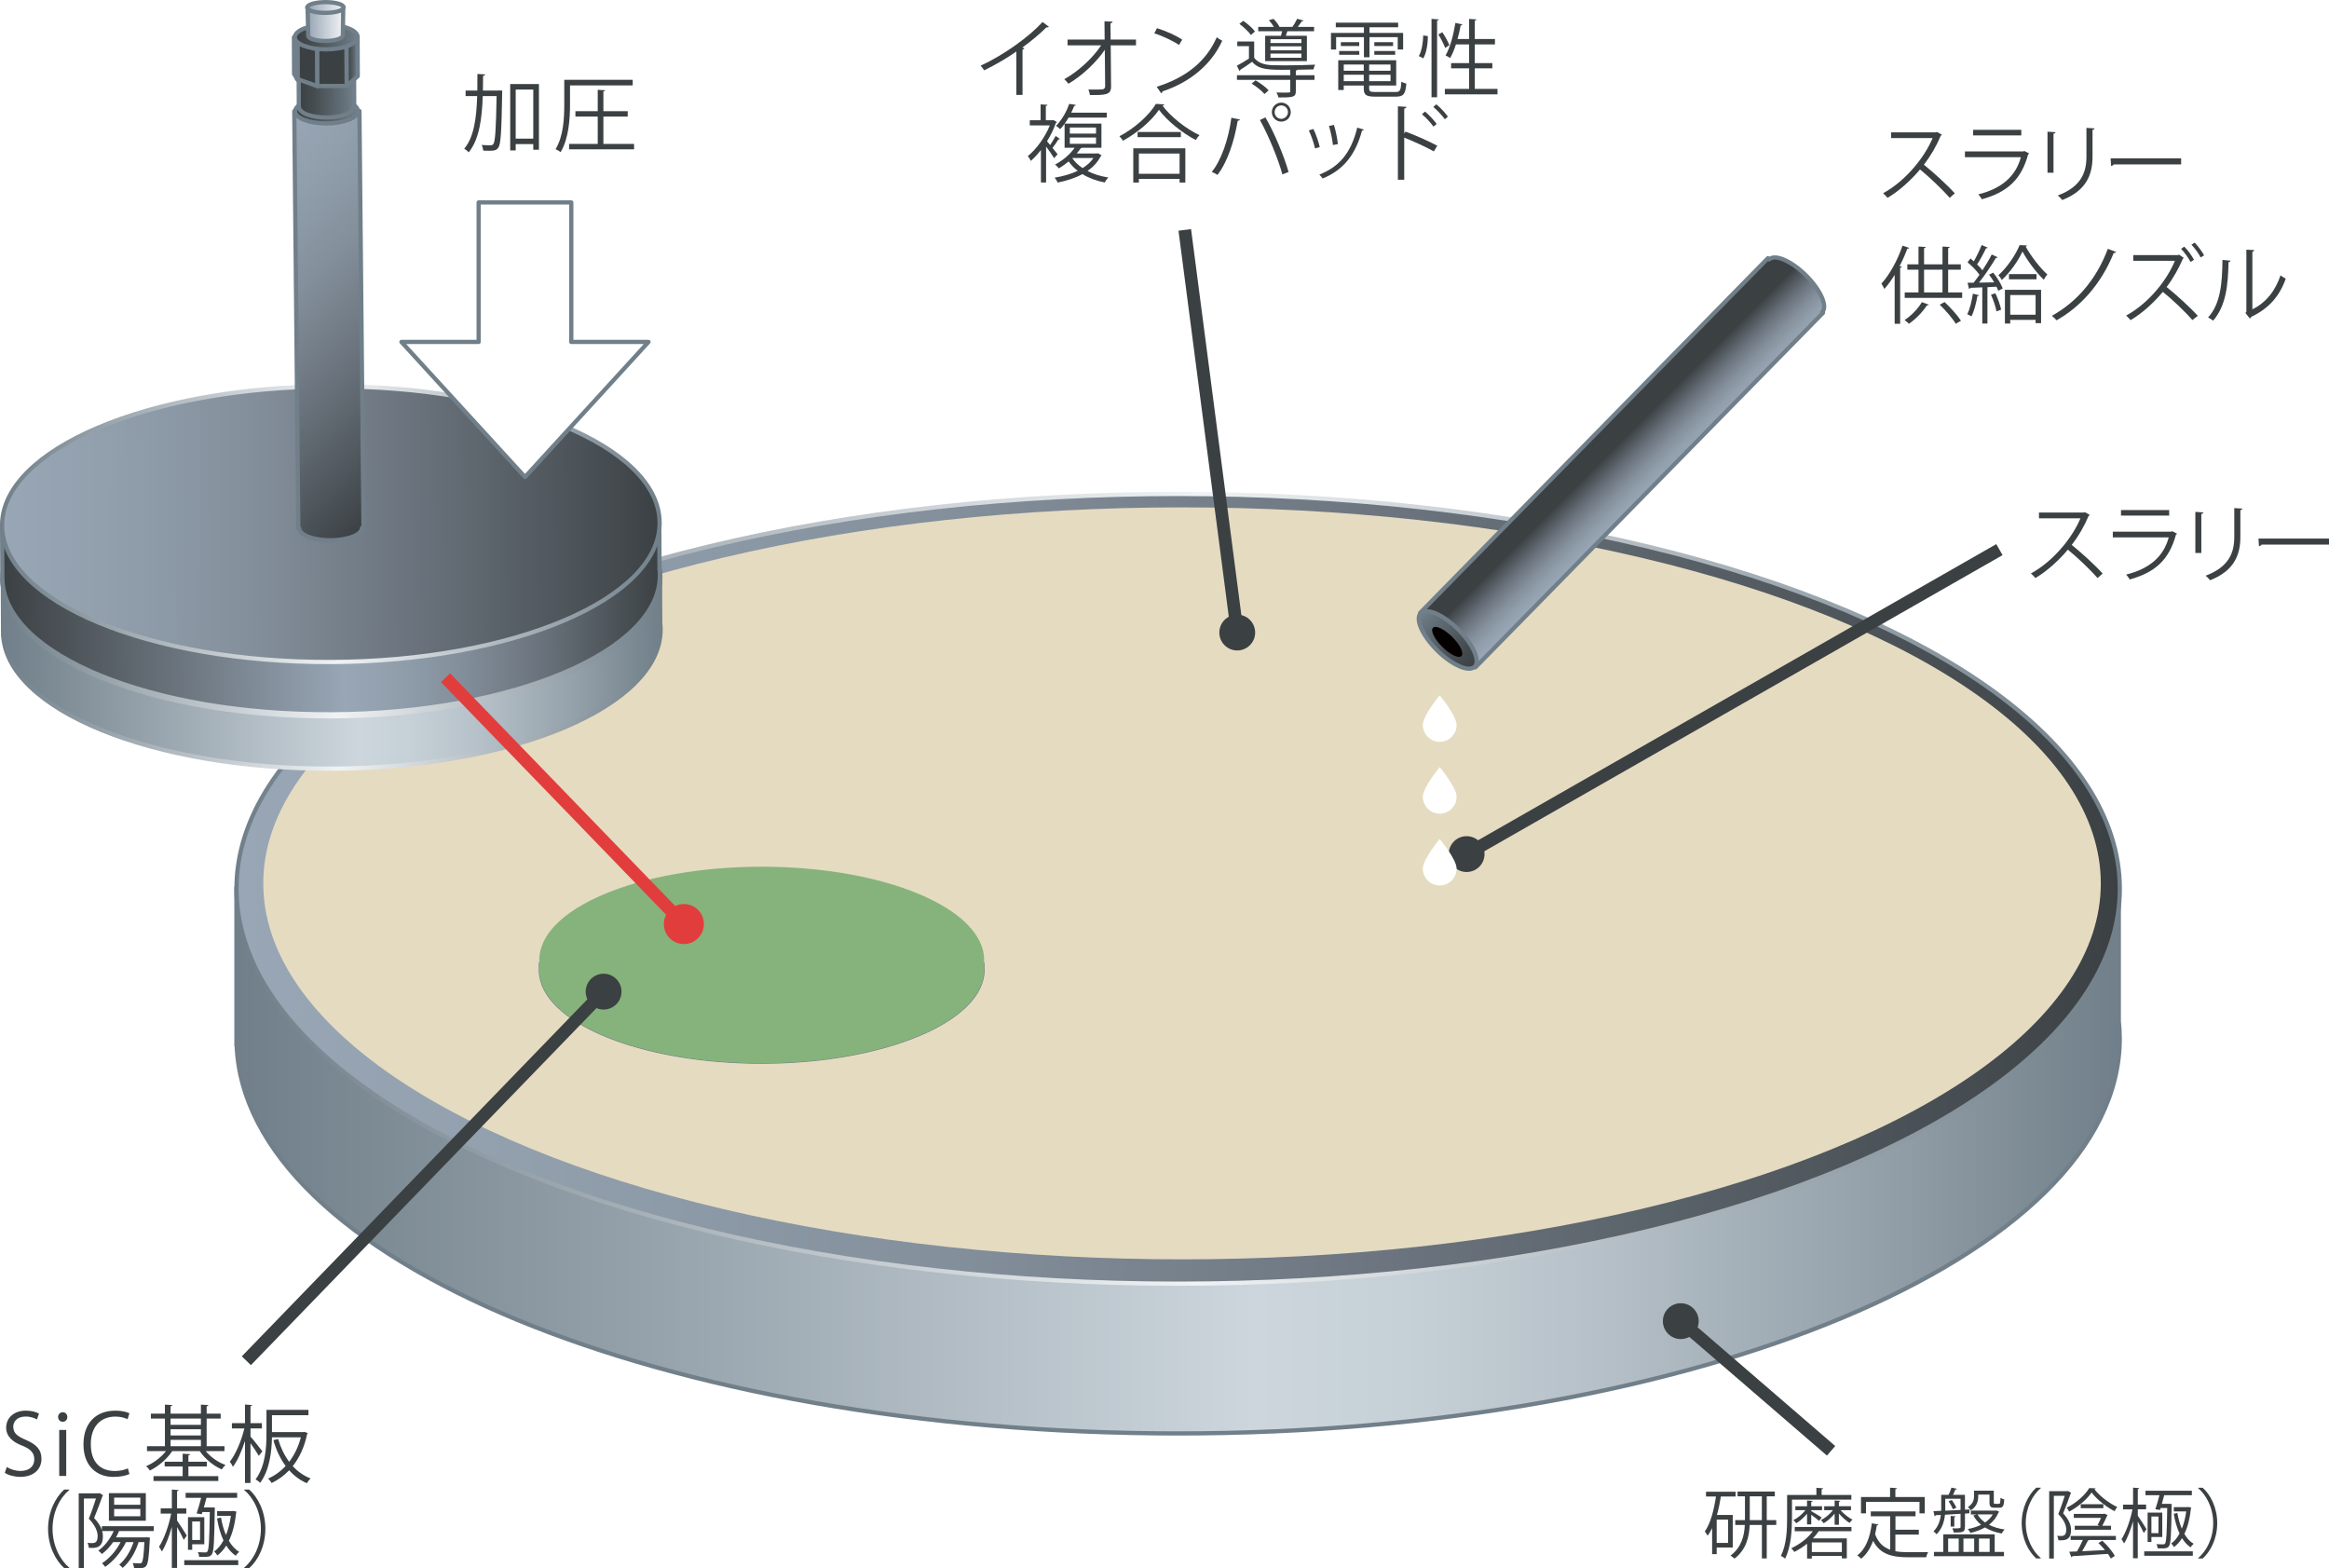 <?xml version="1.0" encoding="UTF-8"?>
<svg xmlns="http://www.w3.org/2000/svg" xmlns:xlink="http://www.w3.org/1999/xlink" viewBox="0 0 551.34 371.21">
  <defs>
    <style>
      .cls-1 {
        fill: url(#_名称未設定グラデーション_190-3);
        stroke: url(#_名称未設定グラデーション_286-2);
      }

      .cls-1, .cls-2, .cls-3, .cls-4, .cls-5, .cls-6, .cls-7, .cls-8, .cls-9, .cls-10 {
        stroke-miterlimit: 10;
      }

      .cls-11, .cls-12 {
        fill: #86b37b;
      }

      .cls-2 {
        fill: url(#_名称未設定グラデーション_190);
      }

      .cls-2, .cls-13, .cls-14, .cls-15, .cls-16, .cls-17, .cls-18, .cls-5, .cls-19, .cls-20, .cls-21, .cls-22, .cls-9, .cls-23 {
        stroke: #707f89;
      }

      .cls-13 {
        fill: url(#_名称未設定グラデーション_360-3);
      }

      .cls-13, .cls-14, .cls-15, .cls-16, .cls-24, .cls-17, .cls-18, .cls-19, .cls-20, .cls-21, .cls-22, .cls-25, .cls-23 {
        stroke-linecap: round;
        stroke-linejoin: round;
      }

      .cls-3 {
        fill: url(#_名称未設定グラデーション_360-2);
        stroke: url(#_名称未設定グラデーション_286-6);
      }

      .cls-14 {
        fill: url(#_名称未設定グラデーション_43);
      }

      .cls-4, .cls-10 {
        fill: #e23d3d;
        stroke: #e23d3d;
      }

      .cls-26 {
        fill: #e5dbc1;
      }

      .cls-12 {
        mix-blend-mode: multiply;
      }

      .cls-27, .cls-15 {
        fill: #fff;
      }

      .cls-28 {
        fill: #cdd6dd;
      }

      .cls-16 {
        fill: url(#_名称未設定グラデーション_330-5);
      }

      .cls-29, .cls-8 {
        fill: none;
      }

      .cls-24 {
        fill: url(#Unnamed_Pattern-2);
        stroke: url(#_名称未設定グラデーション_286-4);
      }

      .cls-17 {
        fill: url(#_名称未設定グラデーション_330-4);
      }

      .cls-18 {
        fill: url(#_名称未設定グラデーション_330-3);
      }

      .cls-5 {
        fill: url(#_名称未設定グラデーション_190-2);
        stroke-width: .25px;
      }

      .cls-6 {
        fill: url(#_名称未設定グラデーション_360);
        stroke: url(#_名称未設定グラデーション_286);
      }

      .cls-30 {
        isolation: isolate;
      }

      .cls-19, .cls-9, .cls-31 {
        fill: #3b4043;
      }

      .cls-20 {
        fill: url(#_名称未設定グラデーション_349);
      }

      .cls-21 {
        fill: url(#_名称未設定グラデーション_349-2);
      }

      .cls-32 {
        fill: #3b4043;
      }

      .cls-22 {
        fill: url(#_名称未設定グラデーション_330);
      }

      .cls-7 {
        fill: url(#_名称未設定グラデーション_317);
        stroke: url(#_名称未設定グラデーション_286-5);
      }

      .cls-25 {
        fill: url(#Unnamed_Pattern);
        stroke: url(#_名称未設定グラデーション_286-3);
      }

      .cls-33 {
        fill: #040000;
      }

      .cls-8 {
        stroke: #3b4043;
      }

      .cls-8, .cls-10 {
        stroke-width: 3px;
      }

      .cls-23 {
        fill: url(#_名称未設定グラデーション_330-2);
      }
    </style>
    <linearGradient id="_名称未設定グラデーション_190" data-name="名称未設定グラデーション 190" x1="55.97" y1="274.85" x2="501.82" y2="274.85" gradientUnits="userSpaceOnUse">
      <stop offset="0" stop-color="#707f89"/>
      <stop offset=".54" stop-color="#cdd6dd"/>
      <stop offset=".62" stop-color="#c6d0d7"/>
      <stop offset=".73" stop-color="#b4bfc7"/>
      <stop offset=".86" stop-color="#97a3ac"/>
      <stop offset="1" stop-color="#707f89"/>
    </linearGradient>
    <linearGradient id="_名称未設定グラデーション_360" data-name="名称未設定グラデーション 360" x1="55.97" y1="210.39" x2="501.82" y2="210.39" gradientUnits="userSpaceOnUse">
      <stop offset="0" stop-color="#98a6b5"/>
      <stop offset=".15" stop-color="#92a0ae"/>
      <stop offset=".37" stop-color="#84909c"/>
      <stop offset=".61" stop-color="#6c757f"/>
      <stop offset=".89" stop-color="#4a5156"/>
      <stop offset="1" stop-color="#3b4043"/>
    </linearGradient>
    <linearGradient id="_名称未設定グラデーション_286" data-name="名称未設定グラデーション 286" x1="55.47" y1="210.39" x2="502.32" y2="210.39" gradientUnits="userSpaceOnUse">
      <stop offset="0" stop-color="#707f89"/>
      <stop offset=".51" stop-color="#f0f3f5"/>
      <stop offset="1" stop-color="#707f89"/>
    </linearGradient>
    <linearGradient id="_名称未設定グラデーション_190-2" data-name="名称未設定グラデーション 190" x1="127.67" y1="239.81" x2="232.97" y2="239.81" xlink:href="#_名称未設定グラデーション_190"/>
    <linearGradient id="_名称未設定グラデーション_190-3" data-name="名称未設定グラデーション 190" x1="-1.87" y1="64.63" x2="153.79" y2="64.63" gradientTransform="translate(2.35 95.15) rotate(-.25)" xlink:href="#_名称未設定グラデーション_190"/>
    <linearGradient id="_名称未設定グラデーション_286-2" data-name="名称未設定グラデーション 286" x1="-2.37" y1="64.63" x2="154.29" y2="64.63" gradientTransform="translate(2.35 95.15) rotate(-.25)" xlink:href="#_名称未設定グラデーション_286"/>
    <pattern id="Unnamed_Pattern" data-name="Unnamed Pattern" x="0" y="0" width="23.34" height="23.34" patternTransform="translate(-3829.67 -2767.9) rotate(3.66) scale(.54)" patternUnits="userSpaceOnUse" viewBox="0 0 23.34 23.34">
      <g>
        <rect class="cls-29" width="23.34" height="23.34"/>
        <rect class="cls-28" width="23.34" height="23.34"/>
      </g>
    </pattern>
    <linearGradient id="_名称未設定グラデーション_286-3" data-name="名称未設定グラデーション 286" x1="-2.37" y1="42.12" x2="154.29" y2="42.12" gradientTransform="translate(2.54 94.81)" xlink:href="#_名称未設定グラデーション_286"/>
    <pattern id="Unnamed_Pattern-2" data-name="Unnamed Pattern" patternTransform="translate(-3827.33 -2804.48) rotate(3.66) scale(.54)" xlink:href="#Unnamed_Pattern"/>
    <linearGradient id="_名称未設定グラデーション_286-4" data-name="名称未設定グラデーション 286" x1="-2.48" y1="41.88" x2="154.18" y2="41.88" gradientTransform="translate(2.53 94.81)" xlink:href="#_名称未設定グラデーション_286"/>
    <linearGradient id="_名称未設定グラデーション_317" data-name="名称未設定グラデーション 317" x1="-1.98" y1="51.77" x2="153.68" y2="51.77" gradientTransform="translate(2.35 95.15) rotate(-.25)" gradientUnits="userSpaceOnUse">
      <stop offset="0" stop-color="#3b4043"/>
      <stop offset=".52" stop-color="#98a6b5"/>
      <stop offset=".59" stop-color="#92a0ae"/>
      <stop offset=".69" stop-color="#84909c"/>
      <stop offset=".81" stop-color="#6c757f"/>
      <stop offset=".94" stop-color="#4a5156"/>
      <stop offset="1" stop-color="#3b4043"/>
    </linearGradient>
    <linearGradient id="_名称未設定グラデーション_286-5" data-name="名称未設定グラデーション 286" x1="-2.48" y1="51.77" x2="154.18" y2="51.77" gradientTransform="translate(2.35 95.15) rotate(-.25)" xlink:href="#_名称未設定グラデーション_286"/>
    <linearGradient id="_名称未設定グラデーション_360-2" data-name="名称未設定グラデーション 360" x1="-1.98" y1="29.26" x2="153.68" y2="29.26" gradientTransform="translate(2.48 94.81)" xlink:href="#_名称未設定グラデーション_360"/>
    <linearGradient id="_名称未設定グラデーション_286-6" data-name="名称未設定グラデーション 286" x1="-2.48" y1="29.26" x2="154.18" y2="29.26" gradientTransform="translate(2.48 94.81)" xlink:href="#_名称未設定グラデーション_286"/>
    <linearGradient id="_名称未設定グラデーション_360-3" data-name="名称未設定グラデーション 360" x1="46.84" y1="-47.74" x2="104.26" y2="9.69" gradientTransform="translate(2.35 95.15) rotate(-.25)" xlink:href="#_名称未設定グラデーション_360"/>
    <linearGradient id="_名称未設定グラデーション_330" data-name="名称未設定グラデーション 330" x1="67.83" y1="-68.5" x2="82.69" y2="-68.5" gradientTransform="translate(2.05 94.81)" gradientUnits="userSpaceOnUse">
      <stop offset="0" stop-color="#3b4043"/>
      <stop offset=".26" stop-color="#454c50"/>
      <stop offset=".75" stop-color="#606c74"/>
      <stop offset="1" stop-color="#707f89"/>
    </linearGradient>
    <linearGradient id="_名称未設定グラデーション_330-2" data-name="名称未設定グラデーション 330" x1="68.7" y1="-72.89" x2="81.81" y2="-72.89" gradientTransform="translate(2.35 95.15) rotate(-.25)" xlink:href="#_名称未設定グラデーション_330"/>
    <linearGradient id="_名称未設定グラデーション_330-3" data-name="名称未設定グラデーション 330" x1="80.06" y1="-80.24" x2="82.69" y2="-80.24" gradientTransform="translate(2.35 95.15) rotate(-.25)" xlink:href="#_名称未設定グラデーション_330"/>
    <linearGradient id="_名称未設定グラデーション_330-4" data-name="名称未設定グラデーション 330" x1="67.83" y1="-86.03" x2="82.69" y2="-86.03" gradientTransform="translate(1.97 94.81)" xlink:href="#_名称未設定グラデーション_330"/>
    <linearGradient id="_名称未設定グラデーション_349" data-name="名称未設定グラデーション 349" x1="70.89" y1="-88.73" x2="79.3" y2="-88.73" gradientTransform="translate(2.35 95.15) rotate(-.25)" gradientUnits="userSpaceOnUse">
      <stop offset="0" stop-color="#98a6b5"/>
      <stop offset="1" stop-color="#f0f3f5"/>
    </linearGradient>
    <linearGradient id="_名称未設定グラデーション_349-2" data-name="名称未設定グラデーション 349" x1="70.77" y1="-93.04" x2="79.41" y2="-93.04" gradientTransform="translate(1.94 94.81)" xlink:href="#_名称未設定グラデーション_349"/>
    <linearGradient id="_名称未設定グラデーション_43" data-name="名称未設定グラデーション 43" x1="2461.16" y1="-1080.71" x2="2479.39" y2="-1080.63" gradientTransform="translate(2900.45 1079.92) rotate(-135.25)" gradientUnits="userSpaceOnUse">
      <stop offset="0" stop-color="#98a6b5"/>
      <stop offset=".11" stop-color="#92a0ae"/>
      <stop offset=".26" stop-color="#84909c"/>
      <stop offset=".44" stop-color="#6c757f"/>
      <stop offset=".63" stop-color="#4a5156"/>
      <stop offset=".71" stop-color="#3b4043"/>
    </linearGradient>
    <linearGradient id="_名称未設定グラデーション_330-5" data-name="名称未設定グラデーション 330" x1="2461.22" y1="-1141.14" x2="2479.21" y2="-1141.14" gradientTransform="translate(1483.84 2621.66) rotate(-90)" xlink:href="#_名称未設定グラデーション_330"/>
  </defs>
  <g class="cls-30">
    <g id="_レイヤー_2" data-name="レイヤー 2">
      <g id="_レイヤー_3" data-name="レイヤー 3">
        <g>
          <g>
            <path class="cls-32" d="M8.74,336.01c-.44-.28-1.4-.7-2.68-.7-2.12,0-2.92,1.3-2.92,2.4,0,1.5.92,2.26,2.96,3.12,2.46,1.04,3.72,2.3,3.72,4.48,0,2.42-1.76,4.28-5.04,4.28-1.38,0-2.88-.42-3.64-.96l.46-1.38c.82.54,2.04.94,3.28.94,2.04,0,3.24-1.1,3.24-2.74,0-1.5-.82-2.42-2.8-3.22-2.3-.86-3.86-2.2-3.86-4.3,0-2.32,1.88-4.02,4.66-4.02,1.44,0,2.54.36,3.12.72l-.5,1.38Z"/>
            <path class="cls-32" d="M14.84,336.55c-.64,0-1.08-.5-1.08-1.14s.46-1.12,1.1-1.12,1.08.5,1.08,1.12c0,.7-.46,1.14-1.1,1.14ZM15.68,349.38h-1.66v-10.9h1.66v10.9Z"/>
            <path class="cls-32" d="M30.64,348.92c-.7.34-2.06.68-3.8.68-3.92,0-7.08-2.54-7.08-7.7s3.06-7.98,7.52-7.98c1.82,0,2.88.38,3.36.62l-.44,1.4c-.7-.34-1.68-.62-2.88-.62-3.46,0-5.82,2.32-5.82,6.52s2.16,6.36,5.72,6.36c1.16,0,2.3-.26,3.06-.62l.36,1.34Z"/>
            <path class="cls-32" d="M53.14,343.49h-4.44c1.16,1.42,2.92,2.66,4.68,3.28-.28.26-.68.72-.88,1.06-1.98-.86-4-2.52-5.22-4.34h-6.5c-1.26,1.9-3.34,3.66-5.3,4.6-.2-.32-.58-.78-.88-1.04,1.7-.7,3.52-2.06,4.7-3.56h-4.5v-1.16h4.24v-6.54h-3.32v-1.16h3.32v-2.14l1.74.1c-.02.16-.14.24-.4.28v1.76h7.18v-2.14l1.76.1c-.02.16-.14.26-.4.28v1.76h3.32v1.16h-3.32v6.54h4.22v1.16ZM44.6,347.13v2.28h7.08v1.16h-15.34v-1.16h6.9v-2.28h-4.26v-1.12h4.26v-1.9l1.76.1c-.02.14-.14.24-.4.28v1.52h4.36v1.12h-4.36ZM47.56,335.79h-7.18v1.48h7.18v-1.48ZM40.38,338.31v1.48h7.18v-1.48h-7.18ZM40.38,340.83v1.5h7.18v-1.5h-7.18Z"/>
            <path class="cls-32" d="M59.3,340.05c.64.7,2.4,2.94,2.82,3.5l-.86,1.06c-.36-.66-1.24-1.98-1.96-2.98v9.4h-1.3v-9.96c-.76,2.38-1.8,4.74-2.86,6.14-.14-.36-.48-.9-.74-1.2,1.38-1.74,2.78-5.02,3.44-7.88h-2.94v-1.26h3.1v-4.4l1.68.12c-.02.14-.12.22-.38.26v4.02h2.7v1.26h-2.7v1.92ZM71.8,338.99l.24-.06c.64.22.74.26.82.32-.02.1-.1.18-.16.22-.64,3.1-1.84,5.62-3.4,7.58,1.18,1.28,2.6,2.3,4.24,2.92-.32.26-.7.78-.9,1.12-1.62-.7-3.02-1.74-4.18-3.06-1.24,1.3-2.66,2.3-4.16,3.02-.18-.32-.54-.8-.84-1.06,1.5-.64,2.92-1.64,4.16-2.98-1.28-1.72-2.24-3.78-2.9-6.1l1.12-.28c.58,2,1.46,3.84,2.62,5.4,1.2-1.6,2.18-3.54,2.76-5.8h-6.84c-.06,3.34-.54,7.74-2.8,10.78-.22-.26-.78-.68-1.08-.82,2.34-3.14,2.58-7.54,2.58-10.78v-5.68h9.94v1.26h-8.64v4h7.42Z"/>
            <path class="cls-32" d="M16.4,352.69c-2.18,1.82-3.96,5.16-3.96,9.2s1.84,7.44,3.96,9.2v.1h-1.2c-2.02-1.82-3.82-5.18-3.82-9.3s1.8-7.48,3.82-9.3h1.2v.1Z"/>
            <path class="cls-32" d="M36.4,362.41h-8.22c-.2.5-.44,1.02-.72,1.5h7.06l.28-.02.7.08c0,.12-.04.28-.04.42-.2,4.26-.42,5.76-.86,6.28-.42.52-1,.52-1.68.52-.34,0-.76-.02-1.18-.04-.04-.34-.16-.84-.34-1.16.7.06,1.34.08,1.6.08.28,0,.42-.02.56-.2.28-.34.46-1.56.62-4.84h-1.36c-.76,2.42-2.14,4.72-3.78,6.1-.18-.2-.56-.58-.82-.76,1.44-1.18,2.66-3.14,3.4-5.34h-1.8c-1.12,2.34-2.96,4.52-4.92,5.86-.16-.22-.52-.66-.74-.86,1.7-1.1,3.34-2.92,4.38-5h-1.76c-.78,1.12-1.68,2.1-2.66,2.82-.2-.24-.58-.62-.84-.82,1.46-1,2.78-2.7,3.64-4.62h-2.74c.12.42.18.84.18,1.24,0,2.88-1.76,2.8-3.32,2.74-.02-.34-.16-.86-.34-1.18.3.04.6.06.86.06.78,0,1.56,0,1.56-1.7-.02-1.12-.56-2.48-2.1-4.08.64-1.52,1.26-3.38,1.7-4.78h-2.86v16.5h-1.22v-17.72h4.7l.22-.06.86.52c-.02.06-.1.14-.16.18-.52,1.52-1.3,3.54-1.98,5.2.98,1.04,1.56,1.98,1.84,2.86v-.92h12.28v1.14ZM34.52,353.45v6.52h-8.74v-6.52h8.74ZM33.22,356.19v-1.68h-6.2v1.68h6.2ZM33.22,358.91v-1.72h-6.2v1.72h6.2Z"/>
            <path class="cls-32" d="M41.92,359.93c.54.76,1.98,3.02,2.3,3.56l-.72,1c-.28-.66-1-2-1.58-3.02v9.68h-1.24v-9.74c-.64,2.28-1.48,4.48-2.36,5.84-.16-.34-.48-.84-.68-1.12,1.16-1.72,2.34-5.02,2.88-7.84h-2.48v-1.24h2.64v-4.46l1.62.12c-.02.12-.12.22-.38.26v4.08h2.18v1.24h-2.18v1.64ZM43.62,370.47v-1.16h12.78v1.16h-12.78ZM47.76,358.43l-1.22-.18c.36-1,.76-2.44,1.08-3.7h-3.68v-1.18h12.2v1.18h-7.26c-.2.76-.42,1.54-.62,2.28h1.96l.64.02c0,.12,0,.28-.02.44-.12,7.6-.2,9.92-.68,10.62-.4.58-.86.62-1.96.62-.34,0-.7,0-1.06-.02-.02-.32-.12-.8-.32-1.1.78.06,1.5.06,1.84.06.2,0,.34-.06.46-.26.32-.48.46-2.76.54-9.3h-1.74l-.16.52ZM48.36,359.13v6.42h-2.86v1.3h-1v-7.72h3.86ZM47.36,364.53v-4.38h-1.86v4.38h1.86ZM54.76,357.69c.3,0,.34,0,.56-.02l.68.16c-.02.1-.06.18-.1.24-.28,2.66-.86,4.9-1.72,6.66.66,1.12,1.46,2.02,2.44,2.6-.26.22-.64.64-.8.94-.88-.6-1.64-1.42-2.26-2.42-.6.96-1.3,1.74-2.1,2.34-.16-.3-.5-.7-.76-.94.84-.58,1.58-1.46,2.2-2.62-.7-1.5-1.2-3.28-1.52-5.2l.94-.2c.26,1.48.64,2.9,1.18,4.14.52-1.3.92-2.84,1.16-4.56h-3.26v-1.12h3.36Z"/>
            <path class="cls-32" d="M57.8,371.09c2.18-1.82,3.96-5.16,3.96-9.2s-1.84-7.44-3.96-9.2v-.1h1.2c2.04,1.82,3.82,5.18,3.82,9.3s-1.78,7.48-3.82,9.3h-1.2v-.1Z"/>
          </g>
          <g>
            <path class="cls-32" d="M410.19,366.31h-3.8v1.58h-1.08v-6.18c-.32.67-.67,1.28-1.06,1.8-.14-.27-.49-.76-.68-.99,1.31-1.82,2.16-4.97,2.65-8.28h-2.36v-1.13h7v1.13h-3.48c-.23,1.49-.54,2.97-.94,4.36h3.75v7.71ZM409.09,365.22v-5.51h-2.7v5.51h2.7ZM420.49,359.83v1.15h-2.25v7.92h-1.15v-7.92h-2.88c-.14,2.86-.83,5.82-3.6,7.96-.22-.2-.65-.54-.95-.7,2.61-1.98,3.26-4.7,3.39-7.26h-2.27v-1.15h2.3v-5.64h-1.75v-1.13h8.82v1.13h-1.91v5.64h2.25ZM414.22,359.83h2.86v-5.64h-2.86v5.64Z"/>
            <path class="cls-32" d="M424.21,354.97v4.34c0,2.81-.2,6.88-1.64,9.65-.2-.22-.7-.56-.99-.67,1.37-2.65,1.48-6.32,1.48-8.98v-5.44h6.93v-1.69l1.6.11c-.02.13-.11.22-.36.25v1.33h7.04v1.1h-14.06ZM424.86,362.46v-1.01h13.43v1.01h-7.76c-.36.56-.83,1.13-1.37,1.69h8.03v4.74h-1.17v-.58h-7.11v.61h-1.12v-3.51c-.94.74-1.96,1.42-3.03,1.94-.16-.25-.49-.67-.72-.86,2.02-.94,3.98-2.45,5.1-4.03h-4.29ZM431.32,357.47h-2.56v.22c.54.29,2.11,1.26,2.49,1.51l-.63.81c-.34-.32-1.19-.97-1.85-1.44v2.27h-.99v-2.52c-.76.92-1.71,1.76-2.57,2.25-.14-.23-.45-.56-.67-.74.99-.47,2.12-1.4,2.86-2.36h-2.39v-.92h2.77v-1.37l1.33.11c-.02.11-.11.2-.34.22v1.04h2.56v.92ZM436.02,367.38v-2.27h-7.11v2.27h7.11ZM438.18,357.47h-2.47c.74.88,1.89,1.78,2.83,2.25-.22.18-.54.54-.7.77-.81-.49-1.78-1.37-2.52-2.23v2.67h-1.01v-2.63c-.76.92-1.73,1.78-2.59,2.27-.16-.23-.45-.56-.67-.74.99-.47,2.12-1.4,2.86-2.36h-2.07v-.92h2.47v-1.37l1.35.09c-.02.13-.11.2-.34.23v1.04h2.86v.92Z"/>
            <path class="cls-32" d="M448.69,363.27v3.92c.95.18,2,.23,3.13.23.63,0,3.8,0,4.63-.02-.2.31-.41.86-.47,1.22h-4.21c-3.87,0-6.68-.67-8.35-3.89-.65,1.76-1.57,3.24-2.83,4.23-.2-.23-.63-.59-.92-.79,1.98-1.46,3.03-4.21,3.44-7.58l1.55.25c-.04.13-.14.22-.36.22-.11.72-.25,1.42-.41,2.11.76,2.02,1.98,3.1,3.57,3.67v-7.92h-4.59v-1.15h10.59v1.15h-4.75v3.19h5.53v1.15h-5.53ZM441.74,355.51v2.72h-1.19v-3.87h6.88v-2.21l1.64.11c-.02.13-.13.22-.38.25v1.85h6.95v3.87h-1.24v-2.72h-12.66Z"/>
            <path class="cls-32" d="M465.14,361.52c0,1.21-.58,1.24-2.63,1.24-.05-.29-.18-.7-.34-.99.34.02.67.02.92.02q1.03,0,1.03-.27v-3.19c-1.3.09-2.58.16-3.69.22-.16,1.58-.67,3.33-2,4.63-.14-.2-.5-.56-.72-.68,1.13-1.13,1.58-2.56,1.75-3.89l-1.22.05c-.02.16-.13.22-.27.25l-.27-1.21,1.84-.07v-3.78h1.75c.25-.54.52-1.22.68-1.71l1.3.27c-.04.11-.16.18-.38.18-.14.36-.34.83-.56,1.26h2.83v3.51l1.08-.05-.04.9-1.04.07v3.24ZM472.2,363.2v4.16h2.2v1.01h-16.58v-1.01h2.21v-4.16h12.17ZM460.5,354.77v2.83c1.12-.05,2.36-.11,3.62-.18v-2.65h-3.62ZM461.18,364.19v3.17h2.5v-3.17h-2.5ZM462.3,357.26c-.18-.52-.63-1.31-1.01-1.91l.76-.29c.43.58.88,1.35,1.08,1.84l-.83.36ZM461.78,358.84l1.17.09c-.02.11-.11.18-.31.2v2.23h-.86v-2.52ZM467.34,364.19h-2.54v3.17h2.54v-3.17ZM472.6,357.53l.68.32c-.04.07-.09.13-.16.16-.52,1.22-1.3,2.18-2.27,2.92,1.06.54,2.32.92,3.71,1.12-.25.23-.56.65-.68.95-1.51-.27-2.86-.76-3.98-1.44-1.01.58-2.18.99-3.44,1.3-.13-.27-.43-.72-.63-.92,1.15-.22,2.21-.54,3.15-1.01-.77-.63-1.39-1.37-1.84-2.21l.79-.23h-1.37v-.92h5.83l.2-.04ZM468.31,353.78c0,1.08,0,2.58-1.76,3.73-.13-.22-.5-.63-.7-.77,1.24-.77,1.46-1.75,1.46-2.57v-1.31h4.68v2.75c0,.32.04.36.32.36h.88c.29,0,.34-.14.38-1.42.22.16.63.31.9.38-.09,1.57-.36,1.96-1.13,1.96h-1.15c-.96,0-1.22-.25-1.22-1.28v-1.82h-2.65ZM468.15,358.48c.4.74,1.01,1.37,1.78,1.91.74-.52,1.37-1.13,1.82-1.91h-3.6ZM471.01,364.19h-2.54v3.17h2.54v-3.17Z"/>
            <path class="cls-32" d="M483.11,352.25c-1.96,1.64-3.56,4.65-3.56,8.28s1.66,6.7,3.56,8.28v.09h-1.08c-1.82-1.64-3.44-4.66-3.44-8.37s1.62-6.73,3.44-8.37h1.08v.09Z"/>
            <path class="cls-32" d="M489.55,352.92l.77.47c-.02.05-.09.13-.14.16-.47,1.37-1.17,3.19-1.78,4.68,1.39,1.48,1.87,2.74,1.87,3.89,0,2.59-1.58,2.52-2.99,2.47-.02-.31-.14-.77-.31-1.06.27.04.54.05.77.05.7,0,1.4,0,1.4-1.53-.02-1.01-.5-2.23-1.89-3.67.58-1.37,1.13-3.04,1.53-4.3h-2.58v14.85h-1.1v-15.95h4.23l.2-.05ZM496.1,352.32c-.04.11-.13.16-.29.2,1.26,1.62,3.46,3.31,5.4,4.21-.22.25-.47.68-.63.99-1.96-1.01-4.18-2.77-5.44-4.43-1.08,1.58-3.15,3.4-5.31,4.52-.13-.27-.38-.68-.59-.92,2.18-1.06,4.32-2.94,5.35-4.65l1.51.07ZM490.18,364.53v-.95h10.71v.95h-6.25c-.07.07-.2.09-.34.09-.36.74-.9,1.73-1.4,2.57,1.64-.09,3.53-.18,5.4-.27-.49-.59-1.03-1.17-1.55-1.67l.92-.56c1.15,1.08,2.43,2.57,2.97,3.62l-.95.61c-.16-.32-.41-.7-.68-1.1-3.1.22-6.37.41-8.41.54-.02.14-.11.22-.25.25l-.5-1.3,1.82-.07c.47-.77,1.01-1.82,1.4-2.72h-2.88ZM491.15,362.12v-.95h5.96l-.56-.16c.29-.52.58-1.15.83-1.71h-6.45v-.94h7.02l.22-.07.76.34c-.04.09-.09.16-.14.23-.29.61-.68,1.51-1.12,2.3h2.07v.95h-8.59ZM497.92,356.07v.94h-5.35v-.94h5.35Z"/>
            <path class="cls-32" d="M506.07,358.77c.49.68,1.78,2.72,2.07,3.2l-.65.9c-.25-.59-.9-1.8-1.42-2.72v8.71h-1.12v-8.77c-.58,2.05-1.33,4.03-2.12,5.26-.14-.31-.43-.76-.61-1.01,1.04-1.55,2.11-4.52,2.59-7.06h-2.23v-1.12h2.38v-4.02l1.46.11c-.02.11-.11.2-.34.23v3.67h1.96v1.12h-1.96v1.48ZM507.6,368.26v-1.04h11.5v1.04h-11.5ZM511.33,357.42l-1.1-.16c.32-.9.68-2.2.97-3.33h-3.31v-1.06h10.98v1.06h-6.54c-.18.68-.38,1.39-.56,2.05h1.76l.58.02c0,.11,0,.25-.02.4-.11,6.84-.18,8.93-.61,9.56-.36.52-.77.56-1.76.56-.31,0-.63,0-.95-.02-.02-.29-.11-.72-.29-.99.7.05,1.35.05,1.66.05.18,0,.31-.05.41-.23.29-.43.41-2.48.49-8.37h-1.57l-.14.47ZM511.87,358.05v5.78h-2.57v1.17h-.9v-6.95h3.47ZM510.97,362.91v-3.94h-1.67v3.94h1.67ZM517.63,356.75c.27,0,.31,0,.5-.02l.61.14c-.02.09-.05.16-.09.22-.25,2.4-.77,4.41-1.55,6,.59,1.01,1.31,1.82,2.2,2.34-.23.2-.58.58-.72.85-.79-.54-1.48-1.28-2.03-2.18-.54.86-1.17,1.57-1.89,2.11-.14-.27-.45-.63-.68-.85.76-.52,1.42-1.31,1.98-2.36-.63-1.35-1.08-2.95-1.37-4.68l.85-.18c.23,1.33.58,2.61,1.06,3.73.47-1.17.83-2.56,1.04-4.1h-2.93v-1.01h3.02Z"/>
            <path class="cls-32" d="M520.36,368.82c1.96-1.64,3.57-4.65,3.57-8.28s-1.66-6.7-3.57-8.28v-.09h1.08c1.84,1.64,3.44,4.66,3.44,8.37s-1.6,6.73-3.44,8.37h-1.08v-.09Z"/>
          </g>
          <g>
            <path class="cls-32" d="M459.7,31.89c-.04.1-.14.18-.26.22-1.08,2.54-2.36,4.74-4,6.88,2.18,1.74,5.46,4.72,7.32,6.78l-1.22,1.06c-1.76-2.04-4.98-5.08-7.02-6.72-1.76,2.14-4.8,5.06-7.7,6.72-.22-.3-.7-.8-1.04-1.08,5.54-3.04,9.92-8.72,11.72-13.06h-9.82v-1.36h10.6l.26-.1,1.16.66Z"/>
            <path class="cls-32" d="M480.38,36.33c-.04.08-.14.16-.26.2-1.64,6.04-4.98,8.98-10.96,10.64-.18-.36-.56-.86-.84-1.16,5.44-1.36,8.82-4.16,10.08-8.8h-13.24v-1.36h13.84l.2-.12,1.18.6ZM478.5,32.05h-11.4v-1.32h11.4v1.32Z"/>
            <path class="cls-32" d="M484.7,40.89v-9.72l1.9.12c-.02.18-.16.32-.48.36v9.24h-1.42ZM495.84,30.39c-.02.2-.16.3-.48.34v6.36c0,4.2-1.44,8.04-7.18,10.26-.2-.3-.7-.82-1.04-1.08,5.54-2.06,6.78-5.48,6.78-9.18v-6.82l1.92.12Z"/>
            <path class="cls-32" d="M499.64,37.49h16.7v1.42h-15.94c-.12.2-.38.34-.64.38l-.12-1.8Z"/>
            <path class="cls-32" d="M448.52,65.06c-.76,1.26-1.6,2.38-2.44,3.34-.14-.32-.48-.94-.7-1.26,1.92-2.08,3.84-5.54,5-9l1.6.54c-.08.14-.22.2-.46.18-.52,1.4-1.14,2.8-1.84,4.14l.54.14c-.04.12-.14.22-.4.24v13.26h-1.3v-11.58ZM456.6,72.12c-.06.12-.22.18-.44.16-1.04,1.6-2.7,3.3-4.26,4.36-.24-.26-.72-.66-1.04-.88,1.5-.96,3.14-2.6,4.1-4.24l1.64.6ZM461.18,69.22h3.32v1.3h-13.6v-1.3h3.26v-5.38h-2.64v-1.26h2.64v-4.22l1.72.1c-.02.14-.14.24-.4.28v3.84h4.36v-4.22l1.72.1c-.02.14-.12.24-.38.28v3.84h3v1.26h-3v5.38ZM455.48,63.84v5.38h4.36v-5.38h-4.36ZM462.98,76.64c-.72-1.24-2.38-3.16-3.8-4.52l1.16-.62c1.42,1.32,3.1,3.2,3.88,4.42l-1.24.72Z"/>
            <path class="cls-32" d="M468.5,69.88c-.04.14-.16.2-.4.2-.28,1.7-.78,3.62-1.4,4.8-.26-.16-.7-.38-1-.5.6-1.14,1.06-3.04,1.34-4.86l1.46.36ZM472.08,66.84c-.36-.64-.8-1.28-1.22-1.82l1-.48c.92,1.16,1.88,2.72,2.24,3.74l-1.06.56c-.1-.28-.24-.62-.42-.98l-2.14.12v8.6h-1.22v-8.56c-1.08.06-2.06.1-2.84.12-.04.16-.16.24-.3.26l-.34-1.48h1.44c.44-.56.9-1.2,1.38-1.88-.64-.92-1.8-2.1-2.82-2.94l.68-.92.8.68c.66-1.16,1.42-2.74,1.86-3.86l1.44.62c-.06.12-.2.16-.42.16-.52,1.12-1.36,2.72-2.1,3.82.5.48.94.96,1.26,1.38.84-1.28,1.64-2.62,2.2-3.74l1.42.66c-.08.1-.22.16-.44.16-1.02,1.72-2.6,4.1-4,5.84l3.6-.06ZM472.62,73.7c-.18-1.08-.74-2.7-1.3-3.94l1.04-.34c.6,1.22,1.16,2.84,1.36,3.88l-1.1.4ZM479.84,58.1c-.02.14-.14.22-.3.28,1.18,2.14,3.32,4.98,5.12,6.58-.28.34-.62.84-.84,1.26-1.86-1.8-3.92-4.58-5.04-6.68-.98,2.12-2.86,4.86-4.9,6.74-.18-.36-.54-.86-.8-1.14,2.04-1.8,4.08-4.8,5.02-7.12l1.74.08ZM474.62,76.58v-7.98h8.56v7.9h-1.3v-.78h-6v.86h-1.26ZM475.58,64.88h6.52v1.24h-6.52v-1.24ZM481.88,69.84h-6v4.66h6v-4.66Z"/>
            <path class="cls-32" d="M500.94,59.64c-.1.2-.32.26-.56.24-3.04,7.5-7.98,12.82-13.54,15.94-.24-.3-.72-.78-1.12-1.06,5.44-3,10.4-8.16,13.26-15.86l1.96.74Z"/>
            <path class="cls-32" d="M516.98,61.06c-.04.06-.12.12-.22.14-.9,2.18-2.3,4.68-3.86,6.74,2.16,1.72,5.5,4.74,7.38,6.82l-1.28,1c-1.8-2.08-4.94-5.04-7-6.68-1.74,2.14-4.74,5.04-7.64,6.7-.24-.3-.68-.78-1.04-1.08,5.54-3.04,9.76-8.6,11.54-12.96h-9.86v-1.36h10.6l.26-.1,1.12.78ZM517.08,58.38c.84.84,1.78,2.12,2.3,3.12l-.82.5c-.46-.9-1.4-2.24-2.24-3.1l.76-.52ZM519.54,57.42c.7.72,1.76,2.12,2.24,3.02l-.82.5c-.42-.88-1.5-2.32-2.18-3.02l.76-.5Z"/>
            <path class="cls-32" d="M528.02,61.7c-.02.18-.2.3-.46.34-.12,5.38-.56,10.28-3.64,13.86-.32-.24-.8-.54-1.2-.76,2.98-3.24,3.34-8.24,3.4-13.62l1.9.18ZM533.2,73.22c3.34-1.62,5.5-4.54,6.66-8.04.3.26.9.6,1.24.78-1.42,4.04-3.9,7.02-8.16,9.04-.06.16-.2.32-.34.4l-1.04-1.32.22-.3v-14.68l1.86.1c-.02.18-.16.34-.44.38v13.64Z"/>
          </g>
          <g>
            <path class="cls-32" d="M494.7,121.89c-.04.1-.14.18-.26.22-1.08,2.54-2.36,4.74-4,6.88,2.18,1.74,5.46,4.72,7.32,6.78l-1.22,1.06c-1.76-2.04-4.98-5.08-7.02-6.72-1.76,2.14-4.8,5.06-7.7,6.72-.22-.3-.7-.8-1.04-1.08,5.54-3.04,9.92-8.72,11.72-13.06h-9.82v-1.36h10.6l.26-.1,1.16.66Z"/>
            <path class="cls-32" d="M515.38,126.33c-.04.08-.14.16-.26.2-1.64,6.04-4.98,8.98-10.96,10.64-.18-.36-.56-.86-.84-1.16,5.44-1.36,8.82-4.16,10.08-8.8h-13.24v-1.36h13.84l.2-.12,1.18.6ZM513.5,122.05h-11.4v-1.32h11.4v1.32Z"/>
            <path class="cls-32" d="M519.7,130.89v-9.72l1.9.12c-.02.18-.16.32-.48.36v9.24h-1.42ZM530.84,120.39c-.02.2-.16.3-.48.34v6.36c0,4.2-1.44,8.04-7.18,10.26-.2-.3-.7-.82-1.04-1.08,5.54-2.06,6.78-5.48,6.78-9.18v-6.82l1.92.12Z"/>
            <path class="cls-32" d="M534.64,127.49h16.7v1.42h-15.94c-.12.2-.38.34-.64.38l-.12-1.8Z"/>
          </g>
          <g>
            <path class="cls-2" d="M501.58,241.61v-31.22H55.97v36.77h.04c1.68,51.01,100.82,92.15,222.88,92.15s222.92-41.85,222.92-93.47c0-1.42-.09-2.83-.24-4.23Z"/>
            <ellipse class="cls-6" cx="278.9" cy="210.39" rx="222.92" ry="93.47"/>
          </g>
          <ellipse class="cls-26" cx="279.82" cy="209.1" rx="217.5" ry="89"/>
          <g>
            <path class="cls-5" d="M232.92,228.61v-.69h-105.25v2h0c.4,12.05,23.81,21.76,52.64,21.76s52.65-9.88,52.65-22.08c0-.34-.02-.67-.06-1Z"/>
            <g>
              <path class="cls-12" d="M232.92,228.61v-.69h-105.25v2h0c.4,12.05,23.81,21.76,52.64,21.76s52.65-9.88,52.65-22.08c0-.34-.02-.67-.06-1Z"/>
              <ellipse class="cls-11" cx="180.32" cy="227.24" rx="52.65" ry="22.08"/>
            </g>
          </g>
          <g>
            <g>
              <path class="cls-1" d="M156.29,147.49l-.05-10.9-155.57.69.06,12.84h.01c.67,17.81,35.34,32.02,77.96,31.83,42.98-.19,77.76-14.95,77.68-32.98,0-.5-.04-.99-.09-1.48Z"/>
              <ellipse class="cls-25" cx="78.5" cy="136.93" rx="77.83" ry="32.63" transform="translate(-.61 .35) rotate(-.25)"/>
            </g>
            <ellipse class="cls-24" cx="78.39" cy="136.69" rx="77.83" ry="32.63" transform="translate(-.6 .35) rotate(-.25)"/>
            <g>
              <path class="cls-7" d="M156.12,134.63l-.05-10.9L.5,124.42l.06,12.84h.01c.67,17.81,35.34,32.02,77.96,31.83s77.76-14.95,77.68-32.98c0-.5-.04-.99-.09-1.48Z"/>
              <ellipse class="cls-3" cx="78.33" cy="124.07" rx="77.83" ry="32.63" transform="translate(-.55 .35) rotate(-.25)"/>
            </g>
            <g>
              <path class="cls-13" d="M69.66,26.34l.96,98.69h.22c0,1.6,3.34,2.88,7.44,2.86s7.42-1.33,7.42-2.93h.35s-.96-98.69-.96-98.69l-15.43.07Z"/>
              <ellipse class="cls-22" cx="77.3" cy="26.31" rx="7.43" ry="2.9" transform="translate(-.12 .34) rotate(-.25)"/>
              <g>
                <g>
                  <path class="cls-23" d="M70.74,25.13l-.04-9.08,13.11-.06.04,9.08c.02,3.62-13.09,3.68-13.11.06Z"/>
                  <polygon class="cls-19" points="82.08 20.34 75.09 20.37 75.05 11.69 82.04 11.08 82.08 20.34"/>
                  <polygon class="cls-19" points="75.09 20.37 70.28 18.66 70.24 9.97 75.05 11.69 75.09 20.37"/>
                  <polygon class="cls-19" points="70.5 18.95 69.62 17.5 69.58 8.81 70.46 9.97 70.5 18.95"/>
                  <polygon class="cls-18" points="84.69 18.02 82.08 20.34 82.04 11.08 84.65 8.75 84.69 18.02"/>
                  <ellipse class="cls-17" cx="77.23" cy="8.78" rx="7.43" ry="2.9" transform="translate(-.04 .34) rotate(-.25)"/>
                  <ellipse class="cls-9" cx="77.23" cy="8.73" rx="1.75" ry=".63" transform="translate(-.04 .34) rotate(-.25)"/>
                </g>
                <path class="cls-20" d="M81.24,2.45l-8.41.04s.14,5.81.14,5.96c0,.7,1.84,1.26,4.1,1.25s4.09-.59,4.09-1.29c0-.15.09-5.96.09-5.96Z"/>
                <ellipse class="cls-21" cx="77.03" cy="1.77" rx="4.32" ry="1.27" transform="translate(0 .34) rotate(-.25)"/>
              </g>
            </g>
          </g>
          <g>
            <path class="cls-14" d="M349.27,157.96l82.29-83.91-.18-.18c1.34-1.35-.39-5.24-3.85-8.68-3.47-3.44-7.37-5.13-8.71-3.78l-.3-.29-82.29,83.91,13.05,12.93Z"/>
            <ellipse class="cls-16" cx="342.7" cy="151.45" rx="3.51" ry="9" transform="translate(-6.11 288.23) rotate(-45.25)"/>
            <ellipse class="cls-33" cx="342.59" cy="151.92" rx="1.67" ry="4.75" transform="translate(-6.48 288.29) rotate(-45.25)"/>
          </g>
          <g>
            <line class="cls-8" x1="58.32" y1="322.1" x2="142.89" y2="234.73"/>
            <circle class="cls-31" cx="142.89" cy="234.73" r="4.24"/>
          </g>
          <g>
            <line class="cls-8" x1="433.47" y1="343.42" x2="397.89" y2="312.73"/>
            <circle class="cls-31" cx="397.89" cy="312.73" r="4.24"/>
          </g>
          <g>
            <line class="cls-10" x1="105.47" y1="160.42" x2="161.89" y2="218.73"/>
            <circle class="cls-4" cx="161.89" cy="218.73" r="4.24"/>
          </g>
          <g>
            <line class="cls-8" x1="280.47" y1="54.42" x2="292.89" y2="149.73"/>
            <circle class="cls-31" cx="292.89" cy="149.73" r="4.24"/>
          </g>
          <g>
            <line class="cls-8" x1="473.32" y1="130.1" x2="347.19" y2="202.17"/>
            <circle class="cls-31" cx="347.19" cy="202.17" r="4.24"/>
          </g>
          <g>
            <path class="cls-32" d="M117.88,21.43l.32-.02.7.04c0,.12-.02.32-.02.48-.16,9.22-.32,12.16-.9,13-.44.62-.84.76-2.3.76-.4,0-.84-.02-1.28-.04-.04-.4-.16-.96-.38-1.34.92.08,1.76.08,2.1.08.32,0,.5-.06.68-.32.42-.58.62-3.34.76-11.32h-3.28c-.18,5.32-.82,10.28-3.34,13.32-.22-.3-.7-.68-1.04-.88,2.32-2.72,2.9-7.32,3.06-12.44h-2.74v-1.32h2.78c.02-1.28.02-2.6.02-3.92l1.84.1c-.04.18-.18.3-.5.34,0,1.16-.02,2.32-.04,3.48h3.56ZM120.78,19.89h6.8v15.56h-1.34v-1.34h-4.16v1.5h-1.3v-15.72ZM122.08,32.82h4.16v-11.62h-4.16v11.62Z"/>
            <path class="cls-32" d="M134.94,20.21v4.56c0,3.28-.28,8.04-2.24,11.26-.24-.24-.82-.58-1.18-.72,1.88-3.08,2.06-7.4,2.06-10.54v-5.88h16.2v1.32h-14.84ZM142.84,34.06h7.26v1.28h-15.38v-1.28h6.78v-6.46h-5.28v-1.28h5.28v-5.06l1.74.1c-.02.16-.12.24-.4.28v4.68h5.76v1.28h-5.76v6.46Z"/>
          </g>
          <g>
            <path class="cls-32" d="M248.3,6.33c-.08.1-.2.16-.38.16-.06,0-.12,0-.2-.02-1.54,1.56-3.76,3.38-5.7,4.78.16.06.4.18.48.22-.04.12-.22.24-.44.26v10.74h-1.46v-10.28c-2.12,1.5-4.88,3.12-7.62,4.46-.2-.32-.56-.82-.84-1.1,5.46-2.52,11.44-6.8,14.66-10.34l1.5,1.12Z"/>
            <path class="cls-32" d="M268.92,10.73h-5.98l.08,9.72c.04,2.02-1.32,2.08-5,2.04-.06-.36-.2-.92-.36-1.3,1.32.02,2.9.02,3.26-.02.48-.06.72-.38.7-.74l-.08-8.64c-2.04,3-5.36,6.12-8.62,8.04-.24-.36-.62-.78-.98-1.08,3.26-1.8,6.7-4.94,8.74-8.02h-7.96v-1.36h8.78l-.04-4.32,1.92.08c-.02.22-.22.34-.5.38l.04,3.86h6v1.36Z"/>
            <path class="cls-32" d="M273.9,6.67c2.08.66,4.48,1.7,5.96,2.72l-.76,1.26c-1.44-1.02-3.8-2.08-5.84-2.78l.64-1.2ZM273.82,20.54c7.1-2.2,11.82-6.18,14.22-11.72.42.34.88.6,1.3.82-2.5,5.48-7.38,9.74-14.16,12-.02.18-.14.38-.28.46l-1.08-1.56Z"/>
            <path class="cls-32" d="M296.9,13.67c.82,1.16,2.38,1.7,4.28,1.76.7.02,1.7.04,2.8.04,2.48,0,5.56-.06,7.34-.16-.12.28-.32.78-.38,1.12-.98.04-2.36.06-3.82.08-.04.1-.14.16-.36.2v1.1h4.42v1.1h-4.42v2.66c0,.74-.18,1.1-.78,1.3-.62.2-1.64.2-3.34.2-.06-.36-.28-.82-.46-1.18.68.02,1.3.04,1.8.04s.88-.02,1.04-.02c.34-.02.42-.08.42-.34v-2.66h-12.62v-1.1h12.62v-1.3c-5,.06-7.38.06-9.02-1.88-.98.7-1.96,1.36-2.82,1.9,0,.16-.04.24-.18.28l-.62-1.26c.86-.46,1.92-1.06,2.86-1.68v-2.94h-2.76v-1.1h4v3.84ZM294.3,4.93c1.04.7,2.24,1.74,2.78,2.52l-.96.84c-.52-.78-1.7-1.88-2.72-2.64l.9-.72ZM299.34,22.26c-.6-.76-1.92-1.78-3.04-2.46l.92-.78c1.12.64,2.44,1.62,3.1,2.36l-.98.88ZM299.5,8.47h3.74c.08-.34.2-.72.28-1.08h-5.66v-1.02h3.7c-.3-.52-.76-1.12-1.18-1.58l1.1-.32c.54.54,1.14,1.32,1.42,1.9h3.06c.4-.58.86-1.36,1.12-1.92l1.48.4c-.04.12-.18.2-.38.18-.24.38-.62.88-.96,1.34h3.86v1.02h-6.32c-.1.34-.24.72-.38,1.08h5v6h-9.88v-6ZM308.08,10.19v-.92h-7.32v.92h7.32ZM308.08,11.91v-.94h-7.32v.94h7.32ZM308.08,13.67v-.98h-7.32v.98h7.32Z"/>
            <path class="cls-32" d="M322.88,13.55v-4.76h-6.58v2.92h-1.22v-3.92h7.8v-1.34h-6.66v-1.08h14.76v1.08h-6.78v1.34h7.96v3.92h-1.28v-2.92h-6.68v4.76h-1.32ZM324.12,20.96c0,.68.26.82,1.56.82h4.66c1.1,0,1.28-.36,1.4-2.46.3.2.8.38,1.18.46-.2,2.48-.64,3.1-2.5,3.1h-4.8c-2.16,0-2.78-.36-2.78-1.94v-.7h-4.74v1.06h-1.3v-7.04h13.72v5.98h-6.4v.72ZM317.02,12.97v-.9h4.76v.9h-4.76ZM317.42,9.99h4.34v.9h-4.34v-.9ZM322.84,15.27h-4.74v1.48h4.74v-1.48ZM318.1,19.21h4.74v-1.52h-4.74v1.52ZM329.18,16.75v-1.48h-5.06v1.48h5.06ZM324.12,19.21h5.06v-1.52h-5.06v1.52ZM325.34,9.99h4.44v.9h-4.44v-.9ZM325.34,12.97v-.9h4.94v.9h-4.94Z"/>
            <path class="cls-32" d="M338.02,8.55c0,1.76-.32,3.96-1.08,5.26l-1.06-.54c.68-1.16,1-3.2,1.04-4.88l1.1.16ZM338.88,4.47l1.72.12c-.02.14-.14.24-.4.26v18.18h-1.32V4.47ZM341.44,7.63c.66.98,1.36,2.26,1.66,3.06l-.98.66c-.3-.84-1-2.2-1.62-3.2l.94-.52ZM349.12,21.04h5.38v1.3h-12.46v-1.3h5.74v-4.86h-4.26v-1.24h4.26v-4.42h-3.12c-.4,1.24-.86,2.36-1.38,3.22-.26-.2-.76-.48-1.08-.62,1.06-1.76,1.86-4.78,2.34-7.7l1.66.38c-.04.14-.18.22-.42.22-.2,1.06-.44,2.16-.74,3.22h2.74v-4.76l1.74.12c-.02.14-.12.24-.4.28v4.36h4.78v1.28h-4.78v4.42h4.16v1.24h-4.16v4.86Z"/>
            <path class="cls-32" d="M250.92,32.91c-.08.1-.24.12-.38.1-.32.56-.88,1.38-1.38,2,.52.64,1,1.26,1.2,1.5l-.82.94c-.36-.62-1.2-1.82-1.9-2.76v8.5h-1.22v-7.68c-.78,1-1.6,1.88-2.4,2.58-.12-.32-.48-.9-.72-1.12,2-1.62,4.08-4.44,5.22-7.28h-4.74v-1.22h2.56v-3.76l1.62.1c-.02.14-.12.24-.38.26v3.4h1.56l.24-.06.84.5c-.04.08-.14.16-.26.18-.52,1.5-1.24,2.98-2.1,4.34.22.26.48.56.74.9.46-.68,1-1.56,1.3-2.16l1.02.74ZM259.92,36.27l.88.52c-.02.08-.12.14-.22.18-.74,1.44-1.82,2.58-3.14,3.5,1.42.74,3.1,1.26,4.92,1.54-.3.3-.66.82-.84,1.18-1.96-.38-3.76-1.04-5.28-1.98-1.72.94-3.72,1.58-5.86,2-.14-.34-.48-.9-.72-1.16,1.96-.32,3.84-.84,5.46-1.62-.84-.64-1.56-1.38-2.14-2.22-.7.58-1.46,1.14-2.34,1.64-.2-.3-.6-.7-.9-.88,2.12-1.12,3.72-2.64,4.66-4h-2.38v-5.68c-.32.44-.68.88-1.06,1.28-.24-.26-.68-.62-.98-.78,1.54-1.54,2.58-3.6,3.14-5.2l1.56.24c-.02.14-.14.22-.38.24-.2.5-.44,1.04-.72,1.6h8.42v1.16h-9.04c-.26.48-.58.96-.92,1.42h8.7v5.72h-4.56c-.08.06-.16.08-.3.08-.28.4-.62.84-1,1.28h4.8l.24-.06ZM253.26,30.19v1.44h6.2v-1.44h-6.2ZM253.26,32.55v1.48h6.2v-1.48h-6.2ZM253.86,37.41l-.02.02c.6.9,1.44,1.7,2.44,2.36,1.04-.64,1.92-1.42,2.56-2.38h-4.98Z"/>
            <path class="cls-32" d="M275.62,24.71c-.06.18-.2.26-.42.3,1.98,2.68,5.62,5.52,8.76,6.98-.32.3-.66.76-.88,1.16-3.18-1.66-6.8-4.54-8.72-7.16-1.66,2.48-5.02,5.42-8.52,7.32-.18-.3-.56-.78-.84-1.06,3.56-1.84,7.04-4.98,8.64-7.66l1.98.12ZM268.28,43.21v-8.1h12.32v8.1h-1.36v-.86h-9.64v.86h-1.32ZM269.3,31.25h10.24v1.22h-10.24v-1.22ZM279.24,36.35h-9.64v4.78h9.64v-4.78Z"/>
            <path class="cls-32" d="M293.52,28.29c-.06.16-.22.28-.52.3-.8,4.8-2.46,9.86-4.8,12.82-.36-.28-.9-.54-1.34-.72,2.24-2.72,4-7.8,4.64-12.82l2.02.42ZM303.58,41.29c-.94-3.5-3.26-9.18-5.32-12.88l1.3-.62c2.1,3.58,4.44,9.22,5.48,12.92l-1.46.58ZM303.32,24.29c1.24,0,2.24,1,2.24,2.26s-1,2.24-2.24,2.24-2.24-1.02-2.24-2.24c0-1.3,1.04-2.26,2.24-2.26ZM304.9,26.55c0-.9-.72-1.6-1.58-1.6s-1.58.7-1.58,1.6.7,1.58,1.58,1.58,1.58-.76,1.58-1.58Z"/>
            <path class="cls-32" d="M310.92,30.53c.6,1.22,1.26,3.14,1.5,4.3l-1.12.3c-.24-1.16-.86-2.98-1.46-4.26l1.08-.34ZM322.86,30.67c-.04.18-.24.22-.42.2-1.56,5.84-4.5,9.42-9.34,11.38-.16-.24-.52-.7-.78-.92,4.78-1.88,7.52-5.16,8.98-11.12l1.56.46ZM315.78,29.57c.42,1.34.8,3.26.94,4.54l-1.18.22c-.12-1.28-.5-3.12-.94-4.5l1.18-.26Z"/>
            <path class="cls-32" d="M339.44,35.83c-2.04-1.1-4.84-2.4-7.02-3.26v9.98h-1.5v-17.38l2.02.12c-.02.22-.18.36-.52.42v5.88l.3-.44c2.34.86,5.44,2.24,7.52,3.34l-.8,1.34ZM337.34,26.41c.92.76,2.12,2.02,2.76,2.94l-.76.62c-.6-.86-1.82-2.2-2.72-2.92l.72-.64ZM340.02,24.69c.94.78,2.14,2.04,2.74,2.92l-.72.62c-.62-.86-1.84-2.18-2.74-2.92l.72-.62Z"/>
          </g>
          <polygon class="cls-15" points="135.24 80.94 135.24 47.92 113.31 47.92 113.31 80.94 95.03 80.94 124.28 112.92 153.52 80.94 135.24 80.94"/>
          <path class="cls-27" d="M322.82,84.1c0,3.04-2.46,5.5-5.5,5.5s-5.5-2.46-5.5-5.5"/>
          <path class="cls-27" d="M344.82,171.6c0,2.21-1.79,4-4,4s-4-1.79-4-4,4-7,4-7c0,0,4,4.79,4,7Z"/>
          <path class="cls-27" d="M344.82,205.6c0,2.21-1.79,4-4,4s-4-1.79-4-4,4-7,4-7c0,0,4,4.79,4,7Z"/>
          <path class="cls-27" d="M344.82,188.6c0,2.21-1.79,4-4,4s-4-1.79-4-4,4-7,4-7c0,0,4,4.79,4,7Z"/>
        </g>
      </g>
    </g>
  </g>
</svg>